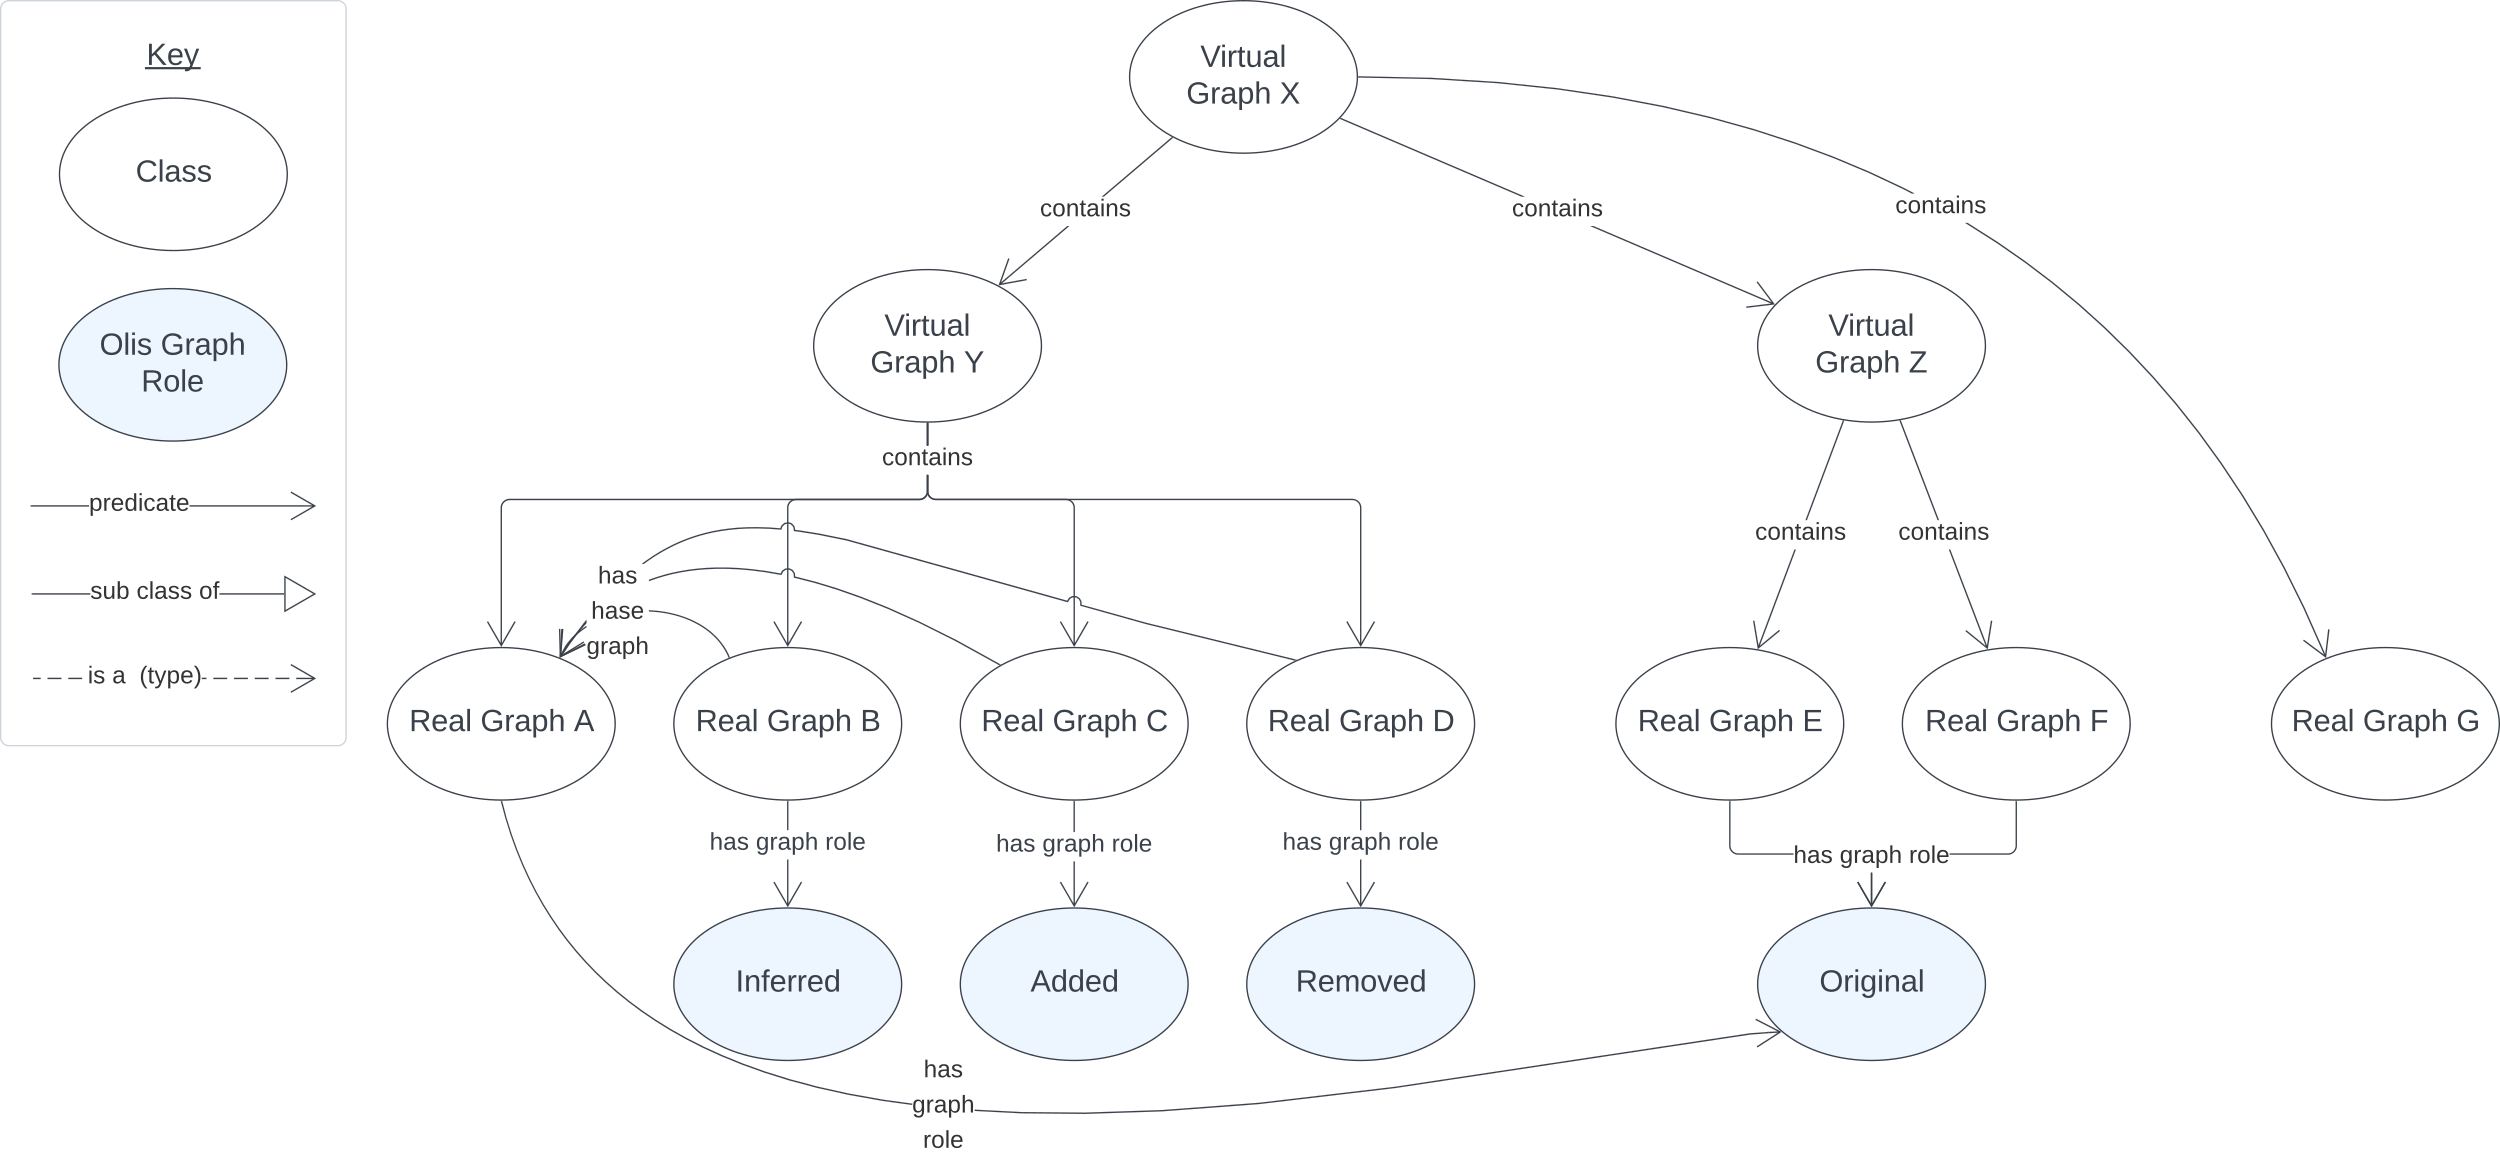 <svg xmlns="http://www.w3.org/2000/svg" xmlns:xlink="http://www.w3.org/1999/xlink" xmlns:lucid="lucid" width="1814.39" height="840.14"><g transform="translate(-435.051 -90.833)" lucid:page-tab-id="Gwsg58Z02.y3"><path d="M0 0h3677.73v1322.84H0z" fill="#fff"/><path d="M1420.2 146.67c0 30.56-37.02 55.33-82.67 55.33-45.66 0-82.67-24.77-82.67-55.33s37-55.34 82.67-55.34c45.65 0 82.66 24.78 82.66 55.34z" stroke="#3a414a" fill-opacity="0"/><use xlink:href="#a" transform="matrix(1,0,0,1,1259.861,96.333) translate(46.332 43.028)"/><use xlink:href="#b" transform="matrix(1,0,0,1,1259.861,96.333) translate(36.178 69.694)"/><use xlink:href="#c" transform="matrix(1,0,0,1,1259.861,96.333) translate(104.017 69.694)"/><path d="M881.53 616.14c0 30.56-37 55.34-82.67 55.34-45.65 0-82.67-24.78-82.67-55.34 0-30.56 37-55.33 82.66-55.33s82.67 24.78 82.67 55.34z" stroke="#3a414a" fill-opacity="0"/><use xlink:href="#d" transform="matrix(1,0,0,1,721.194,565.81) translate(10.809 55.653)"/><use xlink:href="#e" transform="matrix(1,0,0,1,721.194,565.81) translate(62.537 55.653)"/><use xlink:href="#f" transform="matrix(1,0,0,1,721.194,565.81) translate(130.377 55.653)"/><path d="M1167.24 292.2l-.6-.7 42.97-36.6h1.48zm118.7-101l-49.8 42.37h-1.46l50.65-43.1z" stroke="#3a414a" stroke-width=".05" fill="#3a414a"/><path d="M1286.3 190.66l.17.1-.54.44-.6-.72.25-.22z" fill="#3a414a"/><path stroke="#3a414a" stroke-width=".05" fill="#3a414a"/><path d="M1167.66 278.64l-6.1 17.17 5.1-4.35.63.73-5.14 4.36 17.93-3.3.16.94-20.48 3.76 7-19.62z" stroke="#3a414a" stroke-width=".05" fill="#3a414a"/><use xlink:href="#g" transform="matrix(1,0,0,1,1189.819,233.572) translate(0 14.222)"/><path d="M1793.8 739.87h-.94v-15.63h.95zm-102.78-34.36l.2.85.33.8.45.74.57.65.66.56.73.47.8.33.85.2.9.07h40.12v.95h-40.17l-1-.08-.98-.24-.94-.4-.86-.52-.78-.66-.67-.77-.53-.87-.4-.94-.22-.98-.08-1v-32.18h.95v32.14z" stroke="#3a414a" stroke-width=".05" fill="#3a414a"/><path d="M1690.47 671.98l.48-.02v.53h-.95v-.54z" fill="#3a414a"/><path stroke="#3a414a" stroke-width=".05" fill="#3a414a"/><path d="M1803.74 731.23l-10.4 18.03-10.42-18.03.82-.48 9.12 15.8v-6.74h.95v6.74l9.12-15.8z" stroke="#3a414a" stroke-width=".05" fill="#3a414a"/><use xlink:href="#h" transform="matrix(1,0,0,1,1736.617,702.906) translate(0.005 14.222)"/><use xlink:href="#i" transform="matrix(1,0,0,1,1736.617,702.906) translate(33.585 14.222)"/><use xlink:href="#j" transform="matrix(1,0,0,1,1736.617,702.906) translate(83.906 14.222)"/><path d="M1876 805.14c0 30.56-37 55.34-82.67 55.34-45.65 0-82.66-24.78-82.66-55.34 0-30.56 37-55.33 82.66-55.33S1876 774.6 1876 805.15z" stroke="#3a414a" fill="#edf5ff"/><use xlink:href="#k" transform="matrix(1,0,0,1,1715.667,754.81) translate(39.852 55.653)"/><path d="M1089.43 616.14c0 30.56-37 55.34-82.67 55.34-45.65 0-82.66-24.78-82.66-55.34 0-30.56 37-55.33 82.66-55.33s82.67 24.78 82.67 55.34z" stroke="#3a414a" fill-opacity="0"/><use xlink:href="#d" transform="matrix(1,0,0,1,929.097,565.81) translate(10.809 55.653)"/><use xlink:href="#e" transform="matrix(1,0,0,1,929.097,565.81) translate(62.537 55.653)"/><use xlink:href="#l" transform="matrix(1,0,0,1,929.097,565.81) translate(130.377 55.653)"/><path d="M1297.33 616.14c0 30.56-37 55.34-82.66 55.34S1132 646.7 1132 616.14c0-30.56 37-55.33 82.67-55.33 45.65 0 82.66 24.78 82.66 55.34z" stroke="#3a414a" fill-opacity="0"/><use xlink:href="#d" transform="matrix(1,0,0,1,1137,565.81) translate(10.222 55.653)"/><use xlink:href="#e" transform="matrix(1,0,0,1,1137,565.81) translate(61.951 55.653)"/><use xlink:href="#m" transform="matrix(1,0,0,1,1137,565.81) translate(129.79 55.653)"/><path d="M1505.24 616.14c0 30.56-37.02 55.34-82.67 55.34-45.66 0-82.67-24.78-82.67-55.34 0-30.56 37-55.33 82.67-55.33 45.65 0 82.67 24.78 82.67 55.34z" stroke="#3a414a" fill-opacity="0"/><use xlink:href="#d" transform="matrix(1,0,0,1,1344.903,565.81) translate(10.222 55.653)"/><use xlink:href="#e" transform="matrix(1,0,0,1,1344.903,565.81) translate(61.951 55.653)"/><use xlink:href="#n" transform="matrix(1,0,0,1,1344.903,565.81) translate(129.79 55.653)"/><path d="M1773.14 616.14c0 30.56-37 55.34-82.67 55.34-45.65 0-82.66-24.78-82.66-55.34 0-30.56 37.02-55.33 82.67-55.33 45.66 0 82.67 24.78 82.67 55.34z" stroke="#3a414a" fill-opacity="0"/><use xlink:href="#d" transform="matrix(1,0,0,1,1612.806,565.81) translate(10.809 55.653)"/><use xlink:href="#e" transform="matrix(1,0,0,1,1612.806,565.81) translate(62.537 55.653)"/><use xlink:href="#o" transform="matrix(1,0,0,1,1612.806,565.81) translate(130.377 55.653)"/><path d="M1981.04 616.14c0 30.56-37 55.34-82.66 55.34s-82.67-24.78-82.67-55.34c0-30.56 37.02-55.33 82.68-55.33 45.65 0 82.66 24.78 82.66 55.34z" stroke="#3a414a" fill-opacity="0"/><use xlink:href="#d" transform="matrix(1,0,0,1,1820.709,565.81) translate(11.457 55.653)"/><use xlink:href="#e" transform="matrix(1,0,0,1,1820.709,565.81) translate(63.185 55.653)"/><use xlink:href="#p" transform="matrix(1,0,0,1,1820.709,565.81) translate(131.025 55.653)"/><path d="M2248.95 616.14c0 30.56-37.02 55.34-82.67 55.34-45.66 0-82.67-24.78-82.67-55.34 0-30.56 37.02-55.33 82.68-55.33 45.65 0 82.66 24.78 82.66 55.34z" stroke="#3a414a" fill-opacity="0"/><use xlink:href="#d" transform="matrix(1,0,0,1,2088.612,565.81) translate(9.574 55.653)"/><use xlink:href="#e" transform="matrix(1,0,0,1,2088.612,565.81) translate(61.302 55.653)"/><use xlink:href="#q" transform="matrix(1,0,0,1,2088.612,565.81) translate(129.142 55.653)"/><path d="M1190.9 341.8c0 30.57-37 55.34-82.67 55.34-45.65 0-82.66-24.77-82.66-55.33 0-30.55 37-55.32 82.66-55.32s82.67 24.77 82.67 55.33z" stroke="#3a414a" fill-opacity="0"/><use xlink:href="#a" transform="matrix(1,0,0,1,1030.566,291.477) translate(46.332 43.028)"/><use xlink:href="#b" transform="matrix(1,0,0,1,1030.566,291.477) translate(36.178 69.694)"/><use xlink:href="#r" transform="matrix(1,0,0,1,1030.566,291.477) translate(104.017 69.694)"/><path d="M1876 341.8c0 30.57-37 55.34-82.67 55.34-45.65 0-82.66-24.77-82.66-55.33 0-30.55 37-55.32 82.66-55.32S1876 311.25 1876 341.8z" stroke="#3a414a" fill-opacity="0"/><use xlink:href="#a" transform="matrix(1,0,0,1,1715.667,291.477) translate(46.332 43.028)"/><use xlink:href="#b" transform="matrix(1,0,0,1,1715.667,291.477) translate(36.826 69.694)"/><use xlink:href="#s" transform="matrix(1,0,0,1,1715.667,291.477) translate(104.665 69.694)"/><path d="M1714.72 307.64l-.37.87-125.2-53.6h2.4zm-173-74.07h-2.4l-131.4-56.25.37-.88z" stroke="#3a414a" stroke-width=".05" fill="#3a414a"/><path d="M1408.3 176.45l-.37.87-.64-.27.7-.73z" fill="#3a414a"/><path stroke="#3a414a" stroke-width=".05" fill="#3a414a"/><path d="M1723.17 311.77l-20.67 2.48-.1-.95 18.08-2.16-6.18-2.65.37-.88 6.2 2.64-10.94-14.6.76-.56z" stroke="#3a414a" stroke-width=".05" fill="#3a414a"/><use xlink:href="#g" transform="matrix(1,0,0,1,1532.369,233.572) translate(0 14.222)"/><path d="M1714.53 553.35l-.9-.34 23.77-63.36h1zm58.78-156.78l-26.9 71.74h-1l27.02-72.07z" stroke="#3a414a" stroke-width=".05" fill="#3a414a"/><path d="M1773.52 396l-.2.58-.9-.33.14-.4z" fill="#3a414a"/><path stroke="#3a414a" stroke-width=".05" fill="#3a414a"/><path d="M1711.3 559.26l2.36-6.3.88.33-2.36 6.3 14.08-11.6.6.75-16.08 13.23-3.4-20.54.92-.16z" stroke="#3a414a" stroke-width=".05" fill="#3a414a"/><use xlink:href="#g" transform="matrix(1,0,0,1,1708.841,468.31) translate(0 14.222)"/><path d="M1874.74 553.1l-.9.33-24.4-63.8h1zm-32.46-84.8h-1.02l-27.5-71.8.9-.33z" stroke="#3a414a" stroke-width=".05" fill="#3a414a"/><path d="M1814.66 396.18l-.9.34-.2-.57.96-.15z" fill="#3a414a"/><path stroke="#3a414a" stroke-width=".05" fill="#3a414a"/><path d="M1880.93 541.47l-3.27 20.56-16.17-13.1.58-.75 14.16 11.48-2.4-6.28.88-.34 2.4 6.28 2.87-18z" stroke="#3a414a" stroke-width=".05" fill="#3a414a"/><use xlink:href="#g" transform="matrix(1,0,0,1,1812.793,468.31) translate(0 14.222)"/><path d="M1793.8 739.87h-.94v-15.63h.95zm105.05-35.2l-.08 1-.23.98-.4.93-.53.87-.64.77-.78.66-.86.53-.94.4-1 .24-1 .08h-42.33v-.95h42.3l.9-.07.83-.2.8-.33.74-.46.66-.55.56-.66.46-.75.33-.8.2-.84.07-.88V672.5h.95z" stroke="#3a414a" stroke-width=".05" fill="#3a414a"/><path d="M1898.38 671.98l.47-.02v.53h-.95v-.54z" fill="#3a414a"/><path stroke="#3a414a" stroke-width=".05" fill="#3a414a"/><path d="M1803.74 731.23l-10.4 18.03-10.42-18.03.82-.48 9.12 15.8v-6.74h.95v6.74l9.12-15.8zM1718.7 840.68l-13.57 1.03-257.63 38.8-98.7 11.63h-.02l-70.67 5.3-55.87 1.83h-.02l-45.93-.42h-.02l-33.85-1.74v-.95l33.88 1.74 45.93.4 55.85-1.82 70.65-5.3 98.67-11.6L1705 840.75h.04l13.58-1.03zm-916-156.2l3.73 11.87 4.04 11.2 4.34 10.6 4.63 10.1 4.9 9.63 5.22 9.22 5.5 8.86 5.8 8.53 6.12 8.23 6.47 7.97 6.83 7.75 7.23 7.53 7.67 7.34 8.14 7.17 8.68 7 9.25 6.86 9.9 6.72 10.66 6.6 11.47 6.45 12.44 6.33 13.53 6.17 14.77 6.02 16.24 5.83 17.94 5.6 19.95 5.33 22.34 4.98 25.24 4.52 21.32 2.9v.95l-21.45-2.9v-.02h-.02l-25.25-4.5v-.02h-.02l-22.37-4.97-19.98-5.33h-.02l-17.95-5.62h-.02l-16.26-5.84-14.8-6.03h-.02l-13.55-6.18-12.47-6.34-11.5-6.48h-.02l-10.66-6.6v-.02h-.02l-9.93-6.74h-.02l-9.27-6.9-8.7-7.02-8.17-7.2-7.7-7.36v-.02l-7.25-7.54v-.02l-6.86-7.76-6.5-8v-.02l-6.14-8.25V765l-5.83-8.54v-.02l-5.52-8.88v-.02l-5.22-9.24v-.02l-4.92-9.65-4.64-10.12v-.02l-4.35-10.63h-.02v-.02l-4.04-11.2v-.02l-3.74-11.9-3.27-12.16.92-.25z" stroke="#3a414a" stroke-width=".05" fill="#3a414a"/><path d="M798.86 671.98l.5-.02.1.4-.92.25-.17-.64z" fill="#3a414a"/><path stroke="#3a414a" stroke-width=".05" fill="#3a414a"/><path d="M1728.03 839.75l-17.5 11.27-.52-.8 15.34-9.87-6.72.33-.05-.95 6.72-.33-16.22-8.33.44-.85z" stroke="#3a414a" stroke-width=".05" fill="#3a414a"/><use xlink:href="#t" transform="matrix(1,0,0,1,1097.019,858.441) translate(8.375 14.222)"/><use xlink:href="#u" transform="matrix(1,0,0,1,1097.019,858.441) translate(0.005 39.822)"/><use xlink:href="#v" transform="matrix(1,0,0,1,1097.019,858.441) translate(7.931 65.422)"/><path d="M1089.43 805.14c0 30.56-37 55.34-82.67 55.34-45.65 0-82.66-24.78-82.66-55.34 0-30.56 37-55.33 82.66-55.33s82.67 24.78 82.67 55.34z" stroke="#3a414a" fill="#edf5ff"/><use xlink:href="#w" transform="matrix(1,0,0,1,929.097,754.81) translate(39.79 55.653)"/><path d="M435.55 97.33a6 6 0 0 1 6-6h238.67a6 6 0 0 1 6 6V626a6 6 0 0 1-6 6H441.55a6 6 0 0 1-6-6z" stroke="#ced4db" fill="#fff"/><path d="M536.35 121a6 6 0 0 1 6-6h36.28a6 6 0 0 1 6 6v24.68a6 6 0 0 1-6 6h-36.28a6 6 0 0 1-6-6z" fill="none"/><use xlink:href="#x" transform="matrix(1,0,0,1,541.348,120) translate(0 17.944)"/><path d="M643.55 217.33c0 30.56-37 55.34-82.67 55.34-45.65 0-82.66-24.78-82.66-55.34 0-30.56 37-55.33 82.66-55.33s82.67 24.77 82.67 55.33z" stroke="#3a414a" fill-opacity="0"/><use xlink:href="#y" transform="matrix(1,0,0,1,483.217,167) translate(50.284 55.653)"/><path d="M499.67 458.48h-41.9v-.96h41.9zm155.38 0h-82.4v-.96h82.4z" stroke="#3a414a" stroke-width=".05" fill="#3a414a"/><path d="M457.8 458.48h-.53v-.96h.52zM664.45 458l-18.04 10.4-.46-.8 15.78-9.13H655v-.95h6.72l-15.78-9.1.47-.83z" stroke="#3a414a" stroke-width=".05" fill="#3a414a"/><use xlink:href="#z" transform="matrix(1,0,0,1,499.669,447.333) translate(0 14.222)"/><path d="M500.55 522.35h-42v-.95h42zm140.8 0h-47.03v-.95h47.02z" stroke="#3a414a" stroke-width=".05" fill="#3a414a"/><path d="M458.56 522.35h-.5v-.95h.5z" stroke="#3a414a" stroke-width=".05" fill="#3a414a"/><path d="M663.5 521.87l-21.65 12.5v-25z" fill="#fff"/><path d="M664.45 521.87l-23.08 13.33v-26.65zm-22.13 11.68l20.23-11.68-20.23-11.67z" stroke="#3a414a" stroke-width=".05" fill="#3a414a"/><use xlink:href="#A" transform="matrix(1,0,0,1,500.545,511.208) translate(0 14.222)"/><use xlink:href="#B" transform="matrix(1,0,0,1,500.545,511.208) translate(33.58 14.222)"/><use xlink:href="#C" transform="matrix(1,0,0,1,500.545,511.208) translate(78.963 14.222)"/><path d="M464.56 583.68h-5v-.95h5zm15.04 0h-10.02v-.95h10.02zm15.04 0h-10.02v-.95h10.02zm105.27 0h-10v-.95h10zm15.05 0h-10.03v-.95h10.03zm15.04 0h-10.04v-.95H630zm15.03 0H635v-.95h10.03zm10.02 0h-5v-.95h5zm-70.18 0h-3.3v-.95h3.3zM459.56 583.68h-.5v-.95h.5z" stroke="#3a414a" stroke-width=".05" fill="#3a414a"/><path d="M664.45 583.2l-18.04 10.42-.46-.82 15.78-9.12H655v-.95h6.72l-15.78-9.1.47-.83z" stroke="#3a414a" stroke-width=".05" fill="#3a414a"/><use xlink:href="#D" transform="matrix(1,0,0,1,498.755,572.541) translate(0 14.222)"/><use xlink:href="#E" transform="matrix(1,0,0,1,498.755,572.541) translate(17.728 14.222)"/><use xlink:href="#F" transform="matrix(1,0,0,1,498.755,572.541) translate(37.481 14.222)"/><path d="M643.15 355.6c0 30.57-37 55.34-82.66 55.34-45.67 0-82.68-24.77-82.68-55.33 0-30.55 37-55.33 82.67-55.33 45.64 0 82.65 24.78 82.65 55.34z" stroke="#3a414a" fill="#edf5ff"/><use xlink:href="#G" transform="matrix(1,0,0,1,482.822,305.274) translate(24.511 43.028)"/><use xlink:href="#H" transform="matrix(1,0,0,1,482.822,305.274) translate(68.832 43.028)"/><use xlink:href="#I" transform="matrix(1,0,0,1,482.822,305.274) translate(54.727 69.694)"/><path d="M1297.33 805.14c0 30.56-37 55.34-82.66 55.34S1132 835.7 1132 805.14c0-30.56 37-55.33 82.67-55.33 45.65 0 82.66 24.78 82.66 55.34z" stroke="#3a414a" fill="#edf5ff"/><use xlink:href="#J" transform="matrix(1,0,0,1,1137,754.81) translate(45.901 55.653)"/><path d="M1505.24 805.14c0 30.56-37.02 55.34-82.67 55.34-45.66 0-82.67-24.78-82.67-55.34 0-30.56 37-55.33 82.67-55.33 45.65 0 82.67 24.78 82.67 55.34z" stroke="#3a414a" fill="#edf5ff"/><use xlink:href="#K" transform="matrix(1,0,0,1,1344.903,754.81) translate(30.531 55.653)"/><path d="M1007.24 739.87h-.95v-25.2h.94zm0-46.54h-.95v-20.85h.94z" stroke="#3a414a" stroke-width=".05" fill="#3a414a"/><path d="M1006.76 671.98l.48-.02v.53h-.95v-.54z" fill="#3a414a"/><path stroke="#3a414a" stroke-width=".05" fill="#3a414a"/><path d="M1017.17 731.23l-10.4 18.03-10.42-18.03.82-.48 9.12 15.8v-6.74h.94v6.74l9.1-15.8z" stroke="#3a414a" stroke-width=".05" fill="#3a414a"/><use xlink:href="#L" transform="matrix(1,0,0,1,950.048,693.333) translate(0.005 14.222)"/><use xlink:href="#M" transform="matrix(1,0,0,1,950.048,693.333) translate(33.585 14.222)"/><use xlink:href="#N" transform="matrix(1,0,0,1,950.048,693.333) translate(83.906 14.222)"/><path d="M1215.14 739.87h-.95V716h.94zm0-45.2h-.95v-22.2h.94z" stroke="#3a414a" stroke-width=".05" fill="#3a414a"/><path d="M1214.67 671.98l.47-.02v.53h-.95v-.54z" fill="#3a414a"/><path stroke="#3a414a" stroke-width=".05" fill="#3a414a"/><path d="M1225.08 731.23l-10.4 18.03-10.42-18.03.82-.48 9.1 15.8v-6.74h.96v6.74l9.12-15.8z" stroke="#3a414a" stroke-width=".05" fill="#3a414a"/><use xlink:href="#L" transform="matrix(1,0,0,1,1157.951,694.667) translate(0.005 14.222)"/><use xlink:href="#M" transform="matrix(1,0,0,1,1157.951,694.667) translate(33.585 14.222)"/><use xlink:href="#N" transform="matrix(1,0,0,1,1157.951,694.667) translate(83.906 14.222)"/><path d="M1423.05 739.87h-.95v-25.2h.95zm0-46.54h-.95v-20.85h.95z" stroke="#3a414a" stroke-width=".05" fill="#3a414a"/><path d="M1422.57 671.98l.48-.02v.53h-.95v-.54z" fill="#3a414a"/><path stroke="#3a414a" stroke-width=".05" fill="#3a414a"/><path d="M1432.98 731.23l-10.4 18.03-10.42-18.03.82-.48 9.12 15.8v-6.74h.95v6.74l9.1-15.8z" stroke="#3a414a" stroke-width=".05" fill="#3a414a"/><use xlink:href="#L" transform="matrix(1,0,0,1,1365.854,693.333) translate(0.005 14.222)"/><use xlink:href="#M" transform="matrix(1,0,0,1,1365.854,693.333) translate(33.585 14.222)"/><use xlink:href="#N" transform="matrix(1,0,0,1,1365.854,693.333) translate(83.906 14.222)"/><path d="M907.16 533.78h.02l3.73.26h.02l3.68.4h.02l3.58.57h.02l3.46.7h.02l3.33.8h.02l3.2.9v.02l3.03 1h.02l2.88 1.1h.02l2.7 1.17h.02l2.57 1.22 2.4 1.28h.02l2.26 1.33h.02l2.1 1.37h.02l1.98 1.4h.02v.02l1.85 1.42h.02l1.72 1.46v.02l1.63 1.47 1.52 1.5h.02l1.4 1.53v.02l1.33 1.54 1.23 1.57v.02l1.15 1.58h.02l1.06 1.63v.02l1 1.65.9 1.7h.02l.83 1.7v.02l.57 1.28-.87.38-.55-1.27-.83-1.7-.9-1.65-.97-1.63-1.04-1.6-1.13-1.57-1.2-1.55-1.3-1.53-1.4-1.5-1.5-1.5-1.6-1.45-1.72-1.43-1.83-1.42-1.96-1.38-2.1-1.35-2.25-1.3-2.38-1.28-2.54-1.2-2.7-1.17-2.85-1.08-3.02-1-3.16-.9-3.3-.8-3.46-.68-3.55-.55-3.66-.4-3.72-.27-1.07-.03v-.95zm-46.5 12.38l-.2.13-2 1.37-1.88 1.4-1.75 1.43-1.64 1.45-1.54 1.48-1.42 1.5-1.33 1.52-1.23 1.54-1.15 1.55-.38.56-.78-.52.38-.57 1.17-1.58h.02v-.02l1.26-1.56 1.35-1.55v-.02l1.45-1.5v-.02h.02l1.54-1.5 1.66-1.48h.02l1.76-1.45h.02v-.02l1.9-1.4 2.02-1.4h.02l.72-.46z" stroke="#3a414a" stroke-width=".05" fill="#3a414a"/><path d="M964.8 567.95l-.87.36-.2-.45.87-.38z" fill="#3a414a"/><path stroke="#3a414a" stroke-width=".05" fill="#3a414a"/><path d="M842.16 565.47l3.2-5.92.84.46-3.2 5.92 15.53-9.54.5.8-17.75 10.9-.56-20.8.95-.03z" stroke="#3a414a" stroke-width=".05" fill="#3a414a"/><g><use xlink:href="#t" transform="matrix(1,0,0,1,860.663,500.063) translate(8.375 14.222)"/><use xlink:href="#O" transform="matrix(1,0,0,1,860.663,500.063) translate(3.437 39.822)"/><use xlink:href="#P" transform="matrix(1,0,0,1,860.663,500.063) translate(0.005 65.422)"/></g><path d="M1108.7 447.35l-.07 1-.24.98-.4.94-.53.87-.66.77-.76.67-.87.53-.94.4-.98.23-1 .08h-89.47l-.88.08-.84.2-.8.33-.74.47-.66.56-.57.66-.46.73-.33.8-.2.84-.06.88v91.52h-.95V459.3l.07-.98.23-1 .4-.93.52-.87.66-.78.78-.66.86-.54.94-.4 1-.22 1-.08h89.45l.9-.07.84-.2.8-.35.74-.45.66-.56.56-.66.45-.74.34-.8.2-.84.06-.88v-11.77h.95zm0-33.14h-.94v-16.06h.95z" stroke="#3a414a" stroke-width=".05" fill="#3a414a"/><path d="M1108.23 397.64h.48v.52h-.94v-.53z" fill="#3a414a"/><path stroke="#3a414a" stroke-width=".05" fill="#3a414a"/><path d="M1017.17 542.23l-10.4 18.03-10.42-18.03.82-.48 9.12 15.8v-6.74h.94v6.74l9.1-15.8zM1108.7 447.3l.08.9.2.84.33.8.47.74.56.66.66.56.73.45.8.34.84.2.88.06h94.43l1 .08 1 .23.93.4.87.52.78.65.66.78.54.86.4.93.22 1 .08 1v91.54h-.95v-91.52l-.08-.88-.2-.84-.33-.8-.46-.74-.57-.67-.66-.56-.73-.46-.8-.32-.84-.2-.88-.07h-94.44l-.98-.07-1-.24-.93-.4-.87-.53-.78-.66-.66-.76-.54-.87-.4-.94-.22-.98-.08-1v-11.8h.95zm0-33.1h-.94v-16.06h.95z" stroke="#3a414a" stroke-width=".05" fill="#3a414a"/><path d="M1108.23 397.64h.48v.52h-.94v-.53z" fill="#3a414a"/><path stroke="#3a414a" stroke-width=".05" fill="#3a414a"/><path d="M1225.08 542.23l-10.4 18.03-10.42-18.03.82-.48 9.1 15.8v-6.74h.96v6.74l9.12-15.8zM1108.7 447.3l.08.9.2.84.33.8.47.74.56.66.66.56.73.45.8.34.84.2.88.06h302.34l.98.08 1 .23.93.4.88.52.77.65.66.78.54.86.4.93.23 1 .08 1v91.54h-.95v-91.52l-.07-.88-.2-.84-.34-.8-.46-.74-.57-.67-.65-.56-.74-.46-.8-.32-.85-.2-.88-.07H1114.2l-.98-.07-1-.24-.93-.4-.87-.53-.78-.66-.66-.76-.54-.87-.4-.94-.22-.98-.08-1v-11.8h.95zm0-33.1h-.94v-16.06h.95z" stroke="#3a414a" stroke-width=".05" fill="#3a414a"/><path d="M1108.23 397.64h.48v.52h-.94v-.53z" fill="#3a414a"/><path stroke="#3a414a" stroke-width=".05" fill="#3a414a"/><path d="M1432.98 542.23l-10.4 18.03-10.42-18.03.82-.48 9.12 15.8v-6.74h.95v6.74l9.1-15.8zM1108.7 447.35l-.07 1-.24.98-.4.94-.53.87-.66.77-.76.67-.87.53-.94.4-.98.23-1 .08H804.88l-.88.08-.85.2-.8.33-.74.47-.64.56-.57.66-.46.73-.33.8-.2.84-.06.88v91.52h-.95V459.3l.06-.98.24-1 .4-.93.52-.87.66-.78.77-.66.87-.54.94-.4 1-.22.98-.08h297.37l.9-.07.84-.2.8-.35.74-.45.66-.56.56-.66.45-.74.34-.8.2-.84.06-.88v-11.77h.95zm0-33.14h-.94v-16.06h.95z" stroke="#3a414a" stroke-width=".05" fill="#3a414a"/><path d="M1108.23 397.64h.48v.52h-.94v-.53z" fill="#3a414a"/><path stroke="#3a414a" stroke-width=".05" fill="#3a414a"/><path d="M809.27 542.23l-10.4 18.03-10.42-18.03.82-.48 9.12 15.8v-6.74h.94v6.74l9.1-15.8z" stroke="#3a414a" stroke-width=".05" fill="#3a414a"/><g><use xlink:href="#Q" transform="matrix(1,0,0,1,1075.171,414.213) translate(0 14.222)"/></g><path d="M955.1 502.7h7.85l8.44.38 9.16.8h.02l10 1.28 11 1.88h.04l1-1.95v-.04h.02v-.02h.02V505h.02v-.02h.02v-.02h.02v-.02h.04v-.02h.02l2.14-1.42h.02v-.02h.04v-.02h.06v-.02h.1l2.65-.16H1007.93v.02h.06v.02h.04l2.3 1.18h.02v.02h.04v.02h.02v.02h.02v.02h.02v.02h.02v.02h.02v.04h.02l1.4 2.14v.02h.02v.04h.02v.04h.02v.08h.02v.04l.13 2.3 1.63.34h.02l13.53 3.5h.02l15.2 4.64h.02l17.23 6.05h.02l19.74 7.88h.02L1102.4 542l26.84 13.4h.02l31.54 17.45-.45.83-31.54-17.44-26.8-13.4-22.85-10.23-19.72-7.85-17.22-6.04-15.17-4.62-13.5-3.5-1.98-.42h-.04v-.02h-.04v-.02h-.04v-.02h-.04v-.02h-.02v-.02h-.02v-.02h-.02V510h-.02V510h-.02v-.02h-.02v-.04h-.02v-.04h-.02v-.04h-.02v-.06l-.02-.02v-.06l-.14-2.5-1.27-1.94-2.06-1.04-2.37.13-1.93 1.27-1.1 2.17v.02l-.02.02v.02h-.02v.02h-.02v.04h-.02v.02h-.04v.02h-.02v.02h-.02v.02h-.04v.02h-.04v.02h-.06v.02H1001.76l-.38-.08-10.96-1.88-9.97-1.28-9.13-.8-8.42-.36-7.8-.02-7.26.3-6.8.55-6.4.8-6.03 1-5.72 1.2-5.44 1.4-5.2 1.55-5 1.73-1.2.47v-1.02l.85-.34h.02v-.02l5.02-1.73h.02l5.23-1.58 5.48-1.4h.02l5.75-1.2h.02l6.05-1.02h.02l6.4-.8h.02l6.83-.56 7.3-.3zm-94.44 40.5l-3.82 4.22-3.8 4.6-3.8 4.96-2.44 3.5-.78-.53 2.46-3.53 3.8-5h.02l3.82-4.6v-.02l3.86-4.26v-.02l.68-.68z" stroke="#3a414a" stroke-width=".05" fill="#3a414a"/><path d="M1161.5 573.24l-.97.55-.2-.12.46-.83z" fill="#3a414a"/><path stroke="#3a414a" stroke-width=".05" fill="#3a414a"/><path d="M843.35 547.35l-.98 18.2 3.68-5.64.8.53-3.68 5.64 16.25-8.26.43.86-18.56 9.43 1.1-20.8z" stroke="#3a414a" stroke-width=".05" fill="#3a414a"/><path d="M1007.3 469.83h.08v.02h.06l2.1.72h.02v.02h.06v.02h.04v.02h.02v.02h.02v.02h.02v.02l1.86 2.03v.02h.02v.02h.02v.02h.02v.04h.02v.04h.02v.06h.02v.02l.44 2.47 2.66.3h.02l14.65 2.34h.02l20.08 4.07h.02l159.98 44.67 1.3-2.02h.02v-.04h.02v-.02h.02v-.02h.02v-.02h.02v-.02h.04v-.02h.02v-.02h.02l2.18-1.17h.02v-.02h.06v-.02h.14l2.56.03h.1v.02h.02l.2.06h.02v.02h.04v.02h.04v.02h.02l2.15 1.38h.02v.02h.02v.02h.04v.02h.02v.04h.02v.02h.02v.02h.02v.04l1.18 2.17v.02h.02v.06h.02v.14l-.02 2.2 46.9 13.08 108.45 26.65-.22.92-108.45-26.65-47.28-13.2h-.04v-.02h-.04v-.02h-.04v-.02h-.02v-.02h-.02v-.02h-.02v-.02h-.02v-.02h-.02v-.02h-.02v-.02h-.02v-.04h-.02v-.04h-.02v-.06h-.02v-.14l.02-2.43-1.05-1.96-1.98-1.27-.08-.02-2.36-.03-1.96 1.05-1.27 1.97-.04.14v.06h-.02v.04h-.02v.04h-.02v.02h-.02v.02h-.02v.02l-.02.02h-.02v.02h-.02v.02h-.02v.02h-.04v.02h-.04v.02h-.06v.02H1209.7l-160.34-44.77-20.07-4.07-14.62-2.32-3-.35h-.08v-.02h-.08v-.02h-.04v-.02h-.02v-.02h-.02v-.02h-.02v-.02h-.02v-.02h-.02v-.02h-.02v-.02h-.02v-.02h-.02v-.04h-.02V476h-.02v-.06h-.02v-.02l-.48-2.67-1.67-1.84-1.85-.63-2.54.47-1.82 1.7-.64 1.94v.04h-.02v.04h-.02v.04h-.02v.02h-.02v.04h-.02v.02h-.02v.02h-.04v.02h-.02v.02h-.04v.02h-.04v.02h-.04v.02h-.18l-8.44-.6-8.42-.27-7.48.08-6.77.35-6.23.6-5.8.8-5.48.97-5.22 1.17-5.02 1.35-4.88 1.53-4.77 1.72-4.72 1.93-4.7 2.14-4.7 2.4-4.74 2.67-4.86 3-4.98 3.4-2.14 1.6h-1.6l3.18-2.36 5.02-3.4v-.02l4.88-3.02 4.78-2.7h.02l4.72-2.42h.02l4.7-2.16h.02l4.74-1.94 4.8-1.74h.02l4.9-1.54h.02l5.04-1.36h.02l5.24-1.18h.02l5.5-1 5.84-.8h.02l6.25-.6h.02l6.78-.34h.02l7.5-.08h.02l8.44.26h.02l8.08.6.56-1.7v-.02l.02-.02v-.02h.02v-.04h.02v-.02h.02v-.04h.02v-.02h.02l2.03-1.9v-.02h.02v-.02h.04v-.02h.02v-.02h.06v-.02h.06v-.02h.02l2.8-.52h.08zm-146.64 72.3l-1.37 1.7-9.98 13.44-2.3 3.36-.8-.54 2.32-3.38 10-13.47v-.02l2.12-2.63z" stroke="#3a414a" stroke-width=".05" fill="#3a414a"/><path d="M1376.36 569.7l-1.28.63.22-.88z" fill="#3a414a"/><path stroke="#3a414a" stroke-width=".05" fill="#3a414a"/><path d="M843.9 547.4l-1.46 18.18 3.82-5.54.78.54-3.8 5.54 16.45-7.83.4.85-18.8 8.94 1.65-20.77zM1884.5 266.24h.02l20.6 14.33h.02v.02l19.8 15.03h.02l19.12 15.82h.02l18.47 16.65 17.9 17.54h.02l17.37 18.5v.02l16.9 19.58v.02h.02l16.44 20.76 16.04 22.1 15.65 23.55 15.26 25.2v.02l14.88 27.06v.02l14.48 29.18 12.4 27.86-.87.4-12.4-27.85-14.46-29.16-14.86-27.04-15.25-25.18-15.62-23.52-16.02-22.06-16.43-20.74-16.88-19.56-17.36-18.5-17.87-17.5-18.46-16.63-19.1-15.8-19.8-15.02-20.6-14.3-21.45-13.63-1.33-.77h1.88zM1473.96 147.3h.02l48.07 3h.02l43.7 4.58h.02l39.97 5.9h.02l36.8 7h.02l34.06 8h.02l31.7 8.84 29.63 9.63h.02l27.8 10.34h.02l26.23 11.02h.02l24.8 11.68h.02l7.7 4.02h-2.06l-6.06-3.17-24.8-11.66-26.2-11.02-27.8-10.33-29.6-9.62-31.66-8.83-34.05-7.98-36.77-7-39.97-5.9-43.68-4.57-48.05-3-52.74-1.1v-.95z" stroke="#3a414a" stroke-width=".05" fill="#3a414a"/><path d="M1421.23 146.2l-.02.95h-.52v-.96z" fill="#3a414a"/><path stroke="#3a414a" stroke-width=".05" fill="#3a414a"/><path d="M2125.7 547.67l-2.47 20.68-16.68-12.47.57-.76 14.6 10.9-2.65-6.17.87-.37 2.65 6.18 2.15-18.1z" stroke="#3a414a" stroke-width=".05" fill="#3a414a"/><g><use xlink:href="#g" transform="matrix(1,0,0,1,1810.597,231.318) translate(0 14.222)"/></g><defs><path fill="#3a414a" d="M137 0h-34L2-248h35l83 218 83-218h36" id="R"/><path fill="#3a414a" d="M24-231v-30h32v30H24zM24 0v-190h32V0H24" id="S"/><path fill="#3a414a" d="M114-163C36-179 61-72 57 0H25l-1-190h30c1 12-1 29 2 39 6-27 23-49 58-41v29" id="T"/><path fill="#3a414a" d="M59-47c-2 24 18 29 38 22v24C64 9 27 4 27-40v-127H5v-23h24l9-43h21v43h35v23H59v120" id="U"/><path fill="#3a414a" d="M84 4C-5 8 30-112 23-190h32v120c0 31 7 50 39 49 72-2 45-101 50-169h31l1 190h-30c-1-10 1-25-2-33-11 22-28 36-60 37" id="V"/><path fill="#3a414a" d="M141-36C126-15 110 5 73 4 37 3 15-17 15-53c-1-64 63-63 125-63 3-35-9-54-41-54-24 1-41 7-42 31l-33-3c5-37 33-52 76-52 45 0 72 20 72 64v82c-1 20 7 32 28 27v20c-31 9-61-2-59-35zM48-53c0 20 12 33 32 33 41-3 63-29 60-74-43 2-92-5-92 41" id="W"/><path fill="#3a414a" d="M24 0v-261h32V0H24" id="X"/><g id="a"><use transform="matrix(0.062,0,0,0.062,0,0)" xlink:href="#R"/><use transform="matrix(0.062,0,0,0.062,14.383,0)" xlink:href="#S"/><use transform="matrix(0.062,0,0,0.062,19.259,0)" xlink:href="#T"/><use transform="matrix(0.062,0,0,0.062,26.605,0)" xlink:href="#U"/><use transform="matrix(0.062,0,0,0.062,32.778,0)" xlink:href="#V"/><use transform="matrix(0.062,0,0,0.062,45.123,0)" xlink:href="#W"/><use transform="matrix(0.062,0,0,0.062,57.469,0)" xlink:href="#X"/></g><path fill="#3a414a" d="M143 4C61 4 22-44 18-125c-5-107 100-154 193-111 17 8 29 25 37 43l-32 9c-13-25-37-40-76-40-61 0-88 39-88 99 0 61 29 100 91 101 35 0 62-11 79-27v-45h-74v-28h105v86C228-13 192 4 143 4" id="Y"/><path fill="#3a414a" d="M115-194c55 1 70 41 70 98S169 2 115 4C84 4 66-9 55-30l1 105H24l-1-265h31l2 30c10-21 28-34 59-34zm-8 174c40 0 45-34 45-75s-6-73-45-74c-42 0-51 32-51 76 0 43 10 73 51 73" id="Z"/><path fill="#3a414a" d="M106-169C34-169 62-67 57 0H25v-261h32l-1 103c12-21 28-36 61-36 89 0 53 116 60 194h-32v-121c2-32-8-49-39-48" id="aa"/><g id="b"><use transform="matrix(0.062,0,0,0.062,0,0)" xlink:href="#Y"/><use transform="matrix(0.062,0,0,0.062,17.284,0)" xlink:href="#T"/><use transform="matrix(0.062,0,0,0.062,24.63,0)" xlink:href="#W"/><use transform="matrix(0.062,0,0,0.062,36.975,0)" xlink:href="#Z"/><use transform="matrix(0.062,0,0,0.062,49.321,0)" xlink:href="#aa"/></g><path fill="#3a414a" d="M195 0l-74-108L45 0H8l94-129-87-119h37l69 98 67-98h37l-84 118L233 0h-38" id="ab"/><use transform="matrix(0.062,0,0,0.062,0,0)" xlink:href="#ab" id="c"/><path fill="#3a414a" d="M233-177c-1 41-23 64-60 70L243 0h-38l-65-103H63V0H30v-248c88 3 205-21 203 71zM63-129c60-2 137 13 137-47 0-61-80-42-137-45v92" id="ac"/><path fill="#3a414a" d="M100-194c63 0 86 42 84 106H49c0 40 14 67 53 68 26 1 43-12 49-29l28 8c-11 28-37 45-77 45C44 4 14-33 15-96c1-61 26-98 85-98zm52 81c6-60-76-77-97-28-3 7-6 17-6 28h103" id="ad"/><g id="d"><use transform="matrix(0.062,0,0,0.062,0,0)" xlink:href="#ac"/><use transform="matrix(0.062,0,0,0.062,15.988,0)" xlink:href="#ad"/><use transform="matrix(0.062,0,0,0.062,28.333,0)" xlink:href="#W"/><use transform="matrix(0.062,0,0,0.062,40.679,0)" xlink:href="#X"/></g><g id="e"><use transform="matrix(0.062,0,0,0.062,0,0)" xlink:href="#Y"/><use transform="matrix(0.062,0,0,0.062,17.284,0)" xlink:href="#T"/><use transform="matrix(0.062,0,0,0.062,24.63,0)" xlink:href="#W"/><use transform="matrix(0.062,0,0,0.062,36.975,0)" xlink:href="#Z"/><use transform="matrix(0.062,0,0,0.062,49.321,0)" xlink:href="#aa"/></g><path fill="#3a414a" d="M205 0l-28-72H64L36 0H1l101-248h38L239 0h-34zm-38-99l-47-123c-12 45-31 82-46 123h93" id="ae"/><use transform="matrix(0.062,0,0,0.062,0,0)" xlink:href="#ae" id="f"/><path fill="#333" d="M96-169c-40 0-48 33-48 73s9 75 48 75c24 0 41-14 43-38l32 2c-6 37-31 61-74 61-59 0-76-41-82-99-10-93 101-131 147-64 4 7 5 14 7 22l-32 3c-4-21-16-35-41-35" id="af"/><path fill="#333" d="M100-194c62-1 85 37 85 99 1 63-27 99-86 99S16-35 15-95c0-66 28-99 85-99zM99-20c44 1 53-31 53-75 0-43-8-75-51-75s-53 32-53 75 10 74 51 75" id="ag"/><path fill="#333" d="M117-194c89-4 53 116 60 194h-32v-121c0-31-8-49-39-48C34-167 62-67 57 0H25l-1-190h30c1 10-1 24 2 32 11-22 29-35 61-36" id="ah"/><path fill="#333" d="M59-47c-2 24 18 29 38 22v24C64 9 27 4 27-40v-127H5v-23h24l9-43h21v43h35v23H59v120" id="ai"/><path fill="#333" d="M141-36C126-15 110 5 73 4 37 3 15-17 15-53c-1-64 63-63 125-63 3-35-9-54-41-54-24 1-41 7-42 31l-33-3c5-37 33-52 76-52 45 0 72 20 72 64v82c-1 20 7 32 28 27v20c-31 9-61-2-59-35zM48-53c0 20 12 33 32 33 41-3 63-29 60-74-43 2-92-5-92 41" id="aj"/><path fill="#333" d="M24-231v-30h32v30H24zM24 0v-190h32V0H24" id="ak"/><path fill="#333" d="M135-143c-3-34-86-38-87 0 15 53 115 12 119 90S17 21 10-45l28-5c4 36 97 45 98 0-10-56-113-15-118-90-4-57 82-63 122-42 12 7 21 19 24 35" id="al"/><g id="g"><use transform="matrix(0.049,0,0,0.049,0,0)" xlink:href="#af"/><use transform="matrix(0.049,0,0,0.049,8.889,0)" xlink:href="#ag"/><use transform="matrix(0.049,0,0,0.049,18.765,0)" xlink:href="#ah"/><use transform="matrix(0.049,0,0,0.049,28.642,0)" xlink:href="#ai"/><use transform="matrix(0.049,0,0,0.049,33.58,0)" xlink:href="#aj"/><use transform="matrix(0.049,0,0,0.049,43.457,0)" xlink:href="#ak"/><use transform="matrix(0.049,0,0,0.049,47.358,0)" xlink:href="#ah"/><use transform="matrix(0.049,0,0,0.049,57.235,0)" xlink:href="#al"/></g><path fill="#333" d="M106-169C34-169 62-67 57 0H25v-261h32l-1 103c12-21 28-36 61-36 89 0 53 116 60 194h-32v-121c2-32-8-49-39-48" id="am"/><g id="h"><use transform="matrix(0.049,0,0,0.049,0,0)" xlink:href="#am"/><use transform="matrix(0.049,0,0,0.049,9.877,0)" xlink:href="#aj"/><use transform="matrix(0.049,0,0,0.049,19.753,0)" xlink:href="#al"/></g><path fill="#333" d="M177-190C167-65 218 103 67 71c-23-6-38-20-44-43l32-5c15 47 100 32 89-28v-30C133-14 115 1 83 1 29 1 15-40 15-95c0-56 16-97 71-98 29-1 48 16 59 35 1-10 0-23 2-32h30zM94-22c36 0 50-32 50-73 0-42-14-75-50-75-39 0-46 34-46 75s6 73 46 73" id="an"/><path fill="#333" d="M114-163C36-179 61-72 57 0H25l-1-190h30c1 12-1 29 2 39 6-27 23-49 58-41v29" id="ao"/><path fill="#333" d="M115-194c55 1 70 41 70 98S169 2 115 4C84 4 66-9 55-30l1 105H24l-1-265h31l2 30c10-21 28-34 59-34zm-8 174c40 0 45-34 45-75s-6-73-45-74c-42 0-51 32-51 76 0 43 10 73 51 73" id="ap"/><g id="i"><use transform="matrix(0.049,0,0,0.049,0,0)" xlink:href="#an"/><use transform="matrix(0.049,0,0,0.049,9.877,0)" xlink:href="#ao"/><use transform="matrix(0.049,0,0,0.049,15.753,0)" xlink:href="#aj"/><use transform="matrix(0.049,0,0,0.049,25.63,0)" xlink:href="#ap"/><use transform="matrix(0.049,0,0,0.049,35.506,0)" xlink:href="#am"/></g><path fill="#333" d="M24 0v-261h32V0H24" id="aq"/><path fill="#333" d="M100-194c63 0 86 42 84 106H49c0 40 14 67 53 68 26 1 43-12 49-29l28 8c-11 28-37 45-77 45C44 4 14-33 15-96c1-61 26-98 85-98zm52 81c6-60-76-77-97-28-3 7-6 17-6 28h103" id="ar"/><g id="j"><use transform="matrix(0.049,0,0,0.049,0,0)" xlink:href="#ao"/><use transform="matrix(0.049,0,0,0.049,5.877,0)" xlink:href="#ag"/><use transform="matrix(0.049,0,0,0.049,15.753,0)" xlink:href="#aq"/><use transform="matrix(0.049,0,0,0.049,19.654,0)" xlink:href="#ar"/></g><path fill="#3a414a" d="M140-251c81 0 123 46 123 126C263-46 219 4 140 4 59 4 17-45 17-125s42-126 123-126zm0 227c63 0 89-41 89-101s-29-99-89-99c-61 0-89 39-89 99S79-25 140-24" id="as"/><path fill="#3a414a" d="M177-190C167-65 218 103 67 71c-23-6-38-20-44-43l32-5c15 47 100 32 89-28v-30C133-14 115 1 83 1 29 1 15-40 15-95c0-56 16-97 71-98 29-1 48 16 59 35 1-10 0-23 2-32h30zM94-22c36 0 50-32 50-73 0-42-14-75-50-75-39 0-46 34-46 75s6 73 46 73" id="at"/><path fill="#3a414a" d="M117-194c89-4 53 116 60 194h-32v-121c0-31-8-49-39-48C34-167 62-67 57 0H25l-1-190h30c1 10-1 24 2 32 11-22 29-35 61-36" id="au"/><g id="k"><use transform="matrix(0.062,0,0,0.062,0,0)" xlink:href="#as"/><use transform="matrix(0.062,0,0,0.062,17.284,0)" xlink:href="#T"/><use transform="matrix(0.062,0,0,0.062,24.63,0)" xlink:href="#S"/><use transform="matrix(0.062,0,0,0.062,29.506,0)" xlink:href="#at"/><use transform="matrix(0.062,0,0,0.062,41.852,0)" xlink:href="#S"/><use transform="matrix(0.062,0,0,0.062,46.728,0)" xlink:href="#au"/><use transform="matrix(0.062,0,0,0.062,59.074,0)" xlink:href="#W"/><use transform="matrix(0.062,0,0,0.062,71.42,0)" xlink:href="#X"/></g><path fill="#3a414a" d="M160-131c35 5 61 23 61 61C221 17 115-2 30 0v-248c76 3 177-17 177 60 0 33-19 50-47 57zm-97-11c50-1 110 9 110-42 0-47-63-36-110-37v79zm0 115c55-2 124 14 124-45 0-56-70-42-124-44v89" id="av"/><use transform="matrix(0.062,0,0,0.062,0,0)" xlink:href="#av" id="l"/><path fill="#3a414a" d="M212-179c-10-28-35-45-73-45-59 0-87 40-87 99 0 60 29 101 89 101 43 0 62-24 78-52l27 14C228-24 195 4 139 4 59 4 22-46 18-125c-6-104 99-153 187-111 19 9 31 26 39 46" id="aw"/><use transform="matrix(0.062,0,0,0.062,0,0)" xlink:href="#aw" id="m"/><path fill="#3a414a" d="M30-248c118-7 216 8 213 122C240-48 200 0 122 0H30v-248zM63-27c89 8 146-16 146-99s-60-101-146-95v194" id="ax"/><use transform="matrix(0.062,0,0,0.062,0,0)" xlink:href="#ax" id="n"/><path fill="#3a414a" d="M30 0v-248h187v28H63v79h144v27H63v87h162V0H30" id="ay"/><use transform="matrix(0.062,0,0,0.062,0,0)" xlink:href="#ay" id="o"/><path fill="#3a414a" d="M63-220v92h138v28H63V0H30v-248h175v28H63" id="az"/><use transform="matrix(0.062,0,0,0.062,0,0)" xlink:href="#az" id="p"/><use transform="matrix(0.062,0,0,0.062,0,0)" xlink:href="#Y" id="q"/><path fill="#3a414a" d="M137-103V0h-34v-103L8-248h37l75 118 75-118h37" id="aA"/><use transform="matrix(0.062,0,0,0.062,0,0)" xlink:href="#aA" id="r"/><path fill="#3a414a" d="M209 0H11v-25l151-195H24v-28h176v25L50-27h159V0" id="aB"/><use transform="matrix(0.062,0,0,0.062,0,0)" xlink:href="#aB" id="s"/><g id="t"><use transform="matrix(0.049,0,0,0.049,0,0)" xlink:href="#am"/><use transform="matrix(0.049,0,0,0.049,9.877,0)" xlink:href="#aj"/><use transform="matrix(0.049,0,0,0.049,19.753,0)" xlink:href="#al"/></g><g id="u"><use transform="matrix(0.049,0,0,0.049,0,0)" xlink:href="#an"/><use transform="matrix(0.049,0,0,0.049,9.877,0)" xlink:href="#ao"/><use transform="matrix(0.049,0,0,0.049,15.753,0)" xlink:href="#aj"/><use transform="matrix(0.049,0,0,0.049,25.63,0)" xlink:href="#ap"/><use transform="matrix(0.049,0,0,0.049,35.506,0)" xlink:href="#am"/></g><g id="v"><use transform="matrix(0.049,0,0,0.049,0,0)" xlink:href="#ao"/><use transform="matrix(0.049,0,0,0.049,5.877,0)" xlink:href="#ag"/><use transform="matrix(0.049,0,0,0.049,15.753,0)" xlink:href="#aq"/><use transform="matrix(0.049,0,0,0.049,19.654,0)" xlink:href="#ar"/></g><path fill="#3a414a" d="M33 0v-248h34V0H33" id="aC"/><path fill="#3a414a" d="M101-234c-31-9-42 10-38 44h38v23H63V0H32v-167H5v-23h27c-7-52 17-82 69-68v24" id="aD"/><path fill="#3a414a" d="M85-194c31 0 48 13 60 33l-1-100h32l1 261h-30c-2-10 0-23-3-31C134-8 116 4 85 4 32 4 16-35 15-94c0-66 23-100 70-100zm9 24c-40 0-46 34-46 75 0 40 6 74 45 74 42 0 51-32 51-76 0-42-9-74-50-73" id="aE"/><g id="w"><use transform="matrix(0.062,0,0,0.062,0,0)" xlink:href="#aC"/><use transform="matrix(0.062,0,0,0.062,6.173,0)" xlink:href="#au"/><use transform="matrix(0.062,0,0,0.062,18.519,0)" xlink:href="#aD"/><use transform="matrix(0.062,0,0,0.062,24.691,0)" xlink:href="#ad"/><use transform="matrix(0.062,0,0,0.062,37.037,0)" xlink:href="#T"/><use transform="matrix(0.062,0,0,0.062,44.383,0)" xlink:href="#T"/><use transform="matrix(0.062,0,0,0.062,51.728,0)" xlink:href="#ad"/><use transform="matrix(0.062,0,0,0.062,64.074,0)" xlink:href="#aE"/></g><path fill="#3a414a" d="M194 0L95-120 63-95V0H30v-248h33v124l119-124h40L117-140 236 0h-42" id="aF"/><path fill="#3a414a" d="M179-190L93 31C79 59 56 82 12 73V49c39 6 53-20 64-50L1-190h34L92-34l54-156h33" id="aG"/><g id="x"><use transform="matrix(0.062,0,0,0.062,0,0)" xlink:href="#aF"/><use transform="matrix(0.062,0,0,0.062,14.815,0)" xlink:href="#ad"/><use transform="matrix(0.062,0,0,0.062,27.16,0)" xlink:href="#aG"/><path fill="#3a414a" d="M-1.1 1.54h40.48v1.63h-40.5z"/></g><path fill="#3a414a" d="M135-143c-3-34-86-38-87 0 15 53 115 12 119 90S17 21 10-45l28-5c4 36 97 45 98 0-10-56-113-15-118-90-4-57 82-63 122-42 12 7 21 19 24 35" id="aH"/><g id="y"><use transform="matrix(0.062,0,0,0.062,0,0)" xlink:href="#aw"/><use transform="matrix(0.062,0,0,0.062,15.988,0)" xlink:href="#X"/><use transform="matrix(0.062,0,0,0.062,20.864,0)" xlink:href="#W"/><use transform="matrix(0.062,0,0,0.062,33.21,0)" xlink:href="#aH"/><use transform="matrix(0.062,0,0,0.062,44.321,0)" xlink:href="#aH"/></g><path fill="#333" d="M85-194c31 0 48 13 60 33l-1-100h32l1 261h-30c-2-10 0-23-3-31C134-8 116 4 85 4 32 4 16-35 15-94c0-66 23-100 70-100zm9 24c-40 0-46 34-46 75 0 40 6 74 45 74 42 0 51-32 51-76 0-42-9-74-50-73" id="aI"/><g id="z"><use transform="matrix(0.049,0,0,0.049,0,0)" xlink:href="#ap"/><use transform="matrix(0.049,0,0,0.049,9.877,0)" xlink:href="#ao"/><use transform="matrix(0.049,0,0,0.049,15.753,0)" xlink:href="#ar"/><use transform="matrix(0.049,0,0,0.049,25.63,0)" xlink:href="#aI"/><use transform="matrix(0.049,0,0,0.049,35.506,0)" xlink:href="#ak"/><use transform="matrix(0.049,0,0,0.049,39.407,0)" xlink:href="#af"/><use transform="matrix(0.049,0,0,0.049,48.296,0)" xlink:href="#aj"/><use transform="matrix(0.049,0,0,0.049,58.173,0)" xlink:href="#ai"/><use transform="matrix(0.049,0,0,0.049,63.111,0)" xlink:href="#ar"/></g><path fill="#333" d="M84 4C-5 8 30-112 23-190h32v120c0 31 7 50 39 49 72-2 45-101 50-169h31l1 190h-30c-1-10 1-25-2-33-11 22-28 36-60 37" id="aJ"/><path fill="#333" d="M115-194c53 0 69 39 70 98 0 66-23 100-70 100C84 3 66-7 56-30L54 0H23l1-261h32v101c10-23 28-34 59-34zm-8 174c40 0 45-34 45-75 0-40-5-75-45-74-42 0-51 32-51 76 0 43 10 73 51 73" id="aK"/><g id="A"><use transform="matrix(0.049,0,0,0.049,0,0)" xlink:href="#al"/><use transform="matrix(0.049,0,0,0.049,8.889,0)" xlink:href="#aJ"/><use transform="matrix(0.049,0,0,0.049,18.765,0)" xlink:href="#aK"/></g><g id="B"><use transform="matrix(0.049,0,0,0.049,0,0)" xlink:href="#af"/><use transform="matrix(0.049,0,0,0.049,8.889,0)" xlink:href="#aq"/><use transform="matrix(0.049,0,0,0.049,12.79,0)" xlink:href="#aj"/><use transform="matrix(0.049,0,0,0.049,22.667,0)" xlink:href="#al"/><use transform="matrix(0.049,0,0,0.049,31.556,0)" xlink:href="#al"/></g><path fill="#333" d="M101-234c-31-9-42 10-38 44h38v23H63V0H32v-167H5v-23h27c-7-52 17-82 69-68v24" id="aL"/><g id="C"><use transform="matrix(0.049,0,0,0.049,0,0)" xlink:href="#ag"/><use transform="matrix(0.049,0,0,0.049,9.877,0)" xlink:href="#aL"/></g><g id="D"><use transform="matrix(0.049,0,0,0.049,0,0)" xlink:href="#ak"/><use transform="matrix(0.049,0,0,0.049,3.901,0)" xlink:href="#al"/></g><use transform="matrix(0.049,0,0,0.049,0,0)" xlink:href="#aj" id="E"/><path fill="#333" d="M87 75C49 33 22-17 22-94c0-76 28-126 65-167h31c-38 41-64 92-64 168S80 34 118 75H87" id="aM"/><path fill="#333" d="M179-190L93 31C79 59 56 82 12 73V49c39 6 53-20 64-50L1-190h34L92-34l54-156h33" id="aN"/><path fill="#333" d="M33-261c38 41 65 92 65 168S71 34 33 75H2C39 34 66-17 66-93S39-220 2-261h31" id="aO"/><g id="F"><use transform="matrix(0.049,0,0,0.049,0,0)" xlink:href="#aM"/><use transform="matrix(0.049,0,0,0.049,5.877,0)" xlink:href="#ai"/><use transform="matrix(0.049,0,0,0.049,10.815,0)" xlink:href="#aN"/><use transform="matrix(0.049,0,0,0.049,19.704,0)" xlink:href="#ap"/><use transform="matrix(0.049,0,0,0.049,29.58,0)" xlink:href="#ar"/><use transform="matrix(0.049,0,0,0.049,39.457,0)" xlink:href="#aO"/></g><g id="G"><use transform="matrix(0.062,0,0,0.062,0,0)" xlink:href="#as"/><use transform="matrix(0.062,0,0,0.062,17.284,0)" xlink:href="#X"/><use transform="matrix(0.062,0,0,0.062,22.16,0)" xlink:href="#S"/><use transform="matrix(0.062,0,0,0.062,27.037,0)" xlink:href="#aH"/></g><g id="H"><use transform="matrix(0.062,0,0,0.062,0,0)" xlink:href="#Y"/><use transform="matrix(0.062,0,0,0.062,17.284,0)" xlink:href="#T"/><use transform="matrix(0.062,0,0,0.062,24.63,0)" xlink:href="#W"/><use transform="matrix(0.062,0,0,0.062,36.975,0)" xlink:href="#Z"/><use transform="matrix(0.062,0,0,0.062,49.321,0)" xlink:href="#aa"/></g><path fill="#3a414a" d="M100-194c62-1 85 37 85 99 1 63-27 99-86 99S16-35 15-95c0-66 28-99 85-99zM99-20c44 1 53-31 53-75 0-43-8-75-51-75s-53 32-53 75 10 74 51 75" id="aP"/><g id="I"><use transform="matrix(0.062,0,0,0.062,0,0)" xlink:href="#ac"/><use transform="matrix(0.062,0,0,0.062,15.988,0)" xlink:href="#aP"/><use transform="matrix(0.062,0,0,0.062,28.333,0)" xlink:href="#X"/><use transform="matrix(0.062,0,0,0.062,33.21,0)" xlink:href="#ad"/></g><g id="J"><use transform="matrix(0.062,0,0,0.062,0,0)" xlink:href="#ae"/><use transform="matrix(0.062,0,0,0.062,14.815,0)" xlink:href="#aE"/><use transform="matrix(0.062,0,0,0.062,27.16,0)" xlink:href="#aE"/><use transform="matrix(0.062,0,0,0.062,39.506,0)" xlink:href="#ad"/><use transform="matrix(0.062,0,0,0.062,51.852,0)" xlink:href="#aE"/></g><path fill="#3a414a" d="M210-169c-67 3-38 105-44 169h-31v-121c0-29-5-50-35-48C34-165 62-65 56 0H25l-1-190h30c1 10-1 24 2 32 10-44 99-50 107 0 11-21 27-35 58-36 85-2 47 119 55 194h-31v-121c0-29-5-49-35-48" id="aQ"/><path fill="#3a414a" d="M108 0H70L1-190h34L89-25l56-165h34" id="aR"/><g id="K"><use transform="matrix(0.062,0,0,0.062,0,0)" xlink:href="#ac"/><use transform="matrix(0.062,0,0,0.062,15.988,0)" xlink:href="#ad"/><use transform="matrix(0.062,0,0,0.062,28.333,0)" xlink:href="#aQ"/><use transform="matrix(0.062,0,0,0.062,46.79,0)" xlink:href="#aP"/><use transform="matrix(0.062,0,0,0.062,59.136,0)" xlink:href="#aR"/><use transform="matrix(0.062,0,0,0.062,70.247,0)" xlink:href="#ad"/><use transform="matrix(0.062,0,0,0.062,82.593,0)" xlink:href="#aE"/></g><g id="L"><use transform="matrix(0.049,0,0,0.049,0,0)" xlink:href="#aa"/><use transform="matrix(0.049,0,0,0.049,9.877,0)" xlink:href="#W"/><use transform="matrix(0.049,0,0,0.049,19.753,0)" xlink:href="#aH"/></g><g id="M"><use transform="matrix(0.049,0,0,0.049,0,0)" xlink:href="#at"/><use transform="matrix(0.049,0,0,0.049,9.877,0)" xlink:href="#T"/><use transform="matrix(0.049,0,0,0.049,15.753,0)" xlink:href="#W"/><use transform="matrix(0.049,0,0,0.049,25.63,0)" xlink:href="#Z"/><use transform="matrix(0.049,0,0,0.049,35.506,0)" xlink:href="#aa"/></g><g id="N"><use transform="matrix(0.049,0,0,0.049,0,0)" xlink:href="#T"/><use transform="matrix(0.049,0,0,0.049,5.877,0)" xlink:href="#aP"/><use transform="matrix(0.049,0,0,0.049,15.753,0)" xlink:href="#X"/><use transform="matrix(0.049,0,0,0.049,19.654,0)" xlink:href="#ad"/></g><g id="O"><use transform="matrix(0.049,0,0,0.049,0,0)" xlink:href="#am"/><use transform="matrix(0.049,0,0,0.049,9.877,0)" xlink:href="#aj"/><use transform="matrix(0.049,0,0,0.049,19.753,0)" xlink:href="#al"/><use transform="matrix(0.049,0,0,0.049,28.642,0)" xlink:href="#ar"/></g><g id="P"><use transform="matrix(0.049,0,0,0.049,0,0)" xlink:href="#an"/><use transform="matrix(0.049,0,0,0.049,9.877,0)" xlink:href="#ao"/><use transform="matrix(0.049,0,0,0.049,15.753,0)" xlink:href="#aj"/><use transform="matrix(0.049,0,0,0.049,25.63,0)" xlink:href="#ap"/><use transform="matrix(0.049,0,0,0.049,35.506,0)" xlink:href="#am"/></g><g id="Q"><use transform="matrix(0.049,0,0,0.049,0,0)" xlink:href="#af"/><use transform="matrix(0.049,0,0,0.049,8.889,0)" xlink:href="#ag"/><use transform="matrix(0.049,0,0,0.049,18.765,0)" xlink:href="#ah"/><use transform="matrix(0.049,0,0,0.049,28.642,0)" xlink:href="#ai"/><use transform="matrix(0.049,0,0,0.049,33.58,0)" xlink:href="#aj"/><use transform="matrix(0.049,0,0,0.049,43.457,0)" xlink:href="#ak"/><use transform="matrix(0.049,0,0,0.049,47.358,0)" xlink:href="#ah"/><use transform="matrix(0.049,0,0,0.049,57.235,0)" xlink:href="#al"/></g></defs></g></svg>